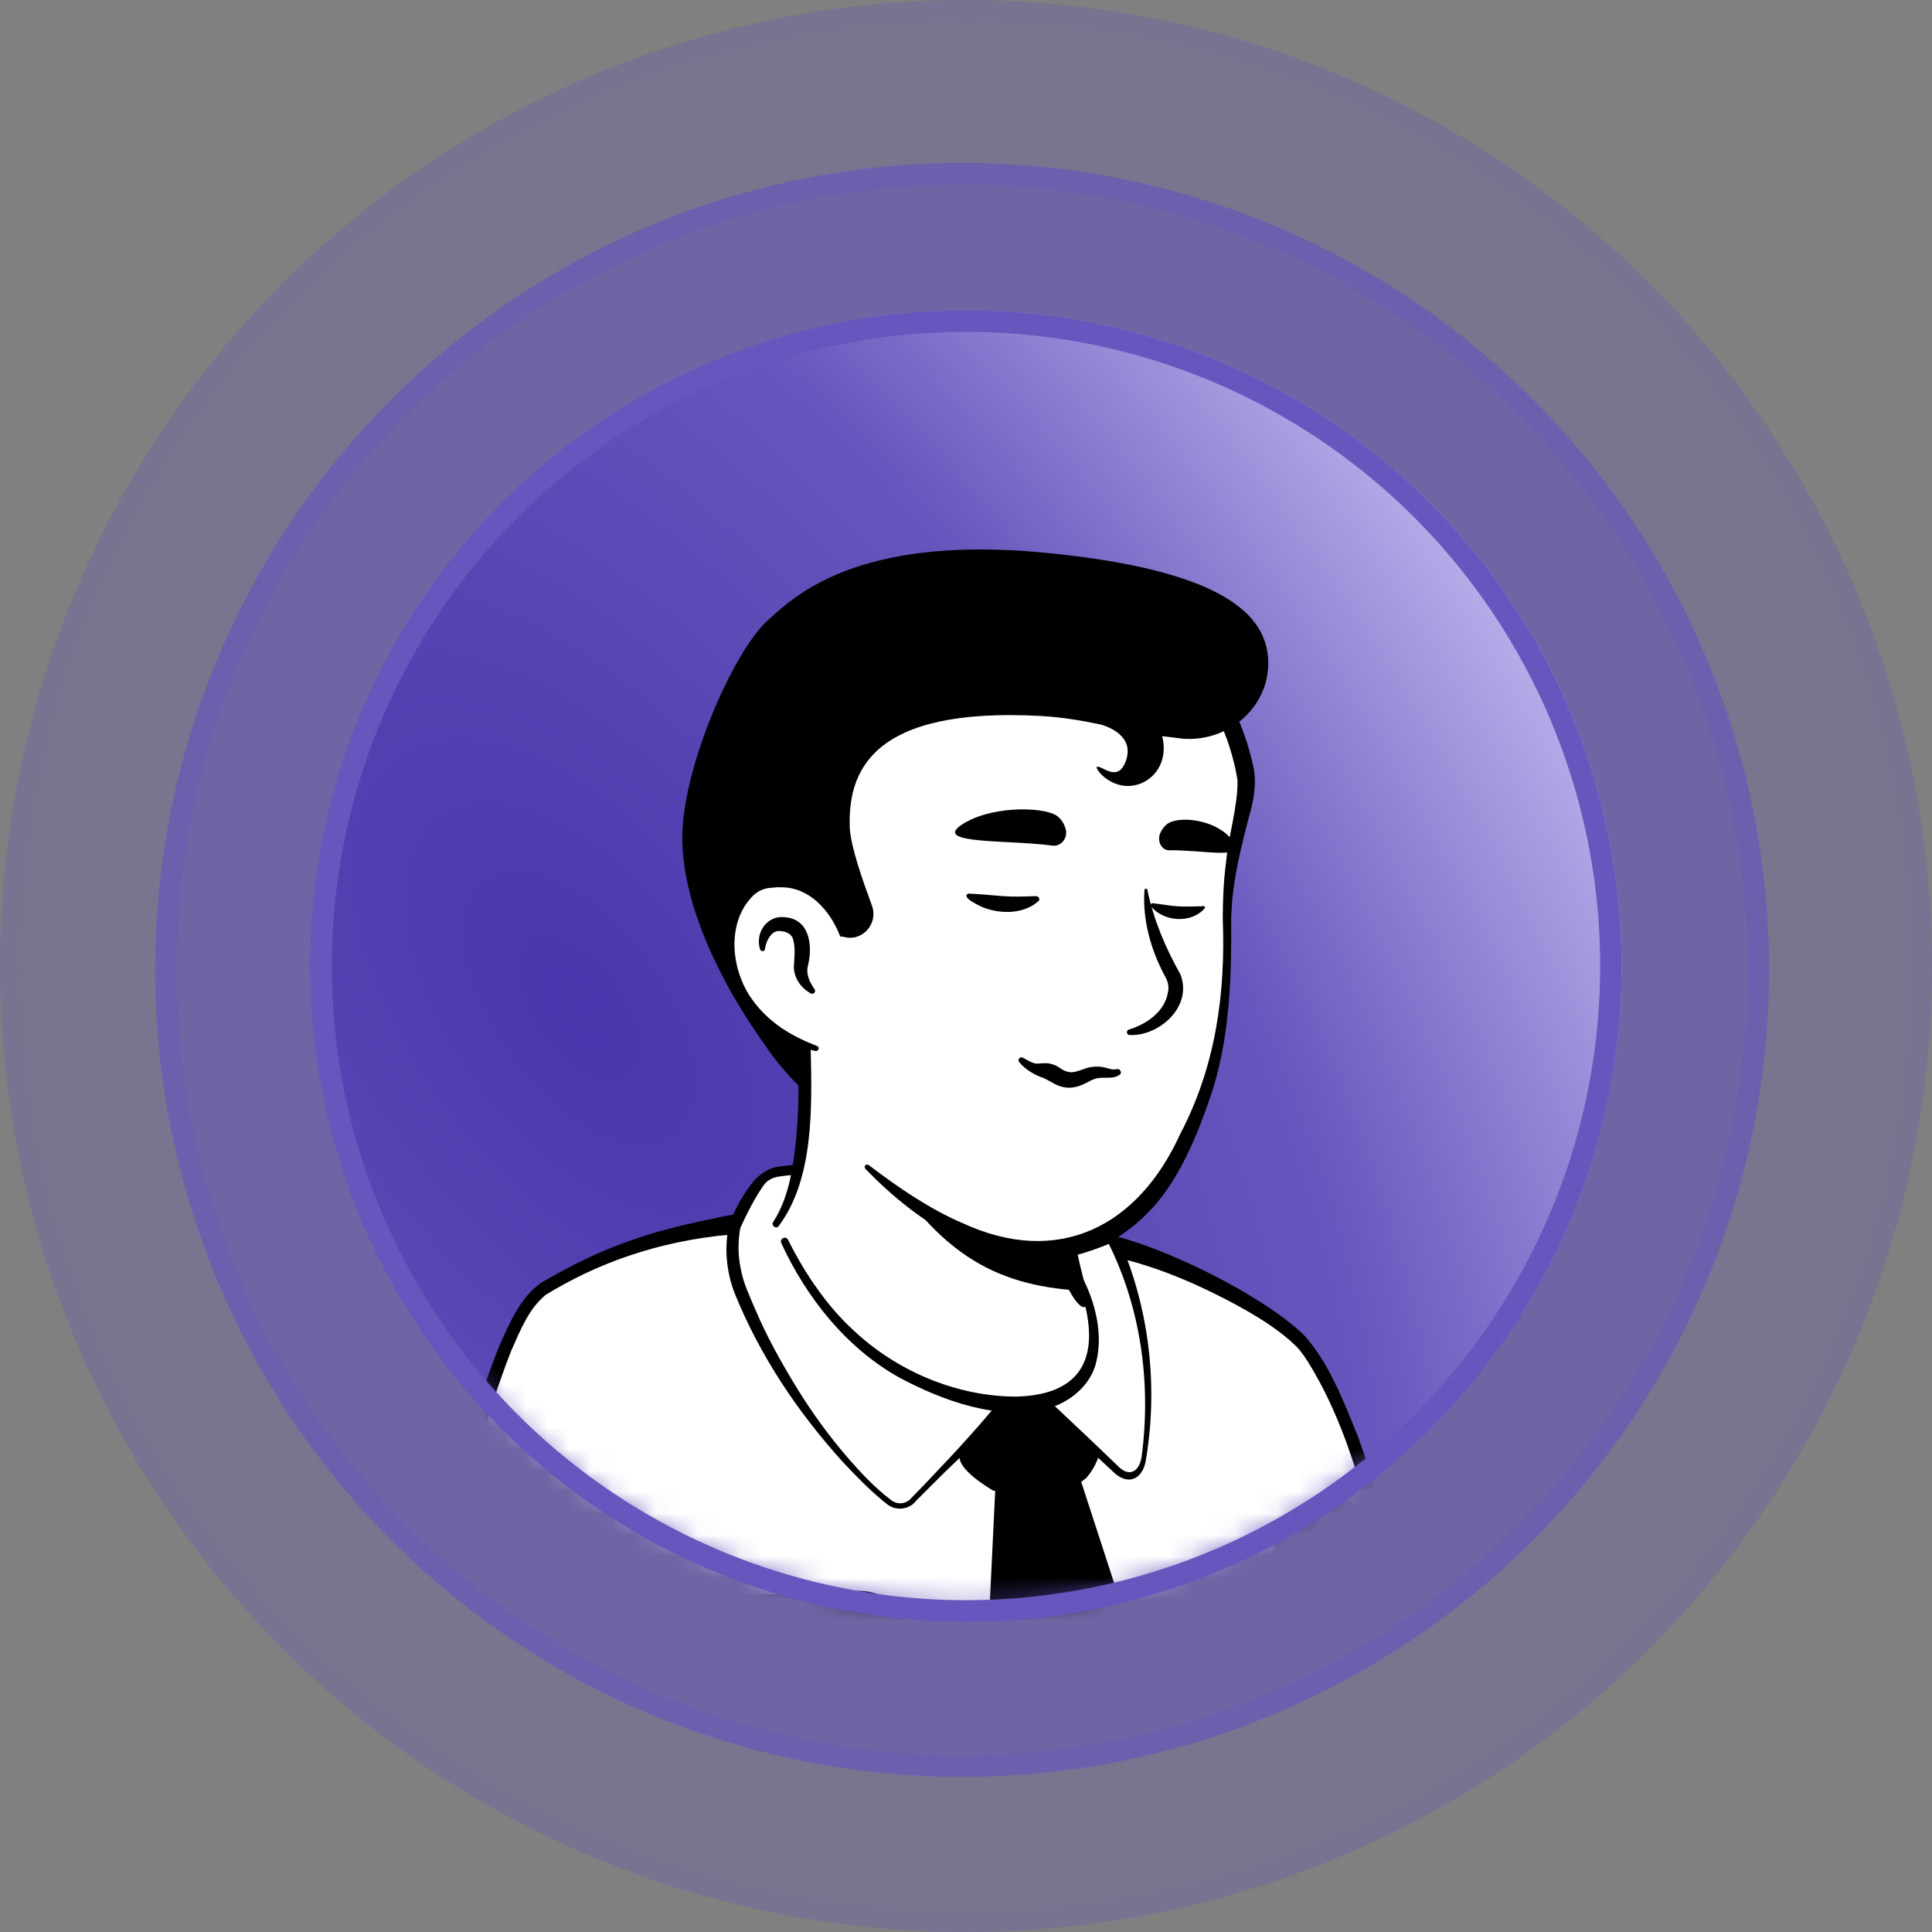 <svg width="90" height="90" viewBox="0 0 90 90" fill="none" xmlns="http://www.w3.org/2000/svg">
<rect x="0" y="0" width="90" height="90" fill="#808080" stroke="none"/>
<circle cx="45" cy="45" r="45" fill="#6756BD" fill-opacity="0.25"/>
<circle cx="45" cy="45" r="44.5" stroke="#6756BD" stroke-opacity="0.05"/>
<circle cx="44.819" cy="45.181" r="37.59" fill="#6756BD" fill-opacity="0.5"/>
<circle cx="44.819" cy="45.181" r="37.09" stroke="#6756BD" stroke-opacity="0.4"/>
<circle cx="45" cy="45.001" r="30.542" fill="url(#paint0_radial_443_4845)"/>
<mask id="mask0_443_4845" style="mask-type:alpha" maskUnits="userSpaceOnUse" x="15" y="15" width="60" height="60">
<circle cx="44.902" cy="44.902" r="29.902" fill="#D9D9D9"/>
</mask>
<g mask="url(#mask0_443_4845)">
<path d="M61.294 69.588C61.157 69.687 61 69.785 60.863 69.883C60.706 69.981 60.569 70.079 60.412 70.157C60.275 70.236 60.157 70.314 60.02 70.392C60 70.412 59.98 70.412 59.961 70.432C59.51 70.706 59.039 70.961 58.569 71.196C58.431 71.275 58.275 71.353 58.137 71.412C58.137 71.412 58.118 71.432 58.098 71.432C57.941 71.51 57.784 71.588 57.627 71.667C57.314 71.824 56.98 71.961 56.667 72.098C56.51 72.177 56.333 72.236 56.176 72.294C56.02 72.353 55.843 72.432 55.686 72.49C55.529 72.549 55.353 72.628 55.196 72.687C55.196 72.687 55.196 72.687 55.176 72.687C55.02 72.745 54.843 72.804 54.686 72.863C54.333 72.981 53.961 73.098 53.608 73.216C53.49 73.255 53.353 73.294 53.235 73.334C52.863 73.451 52.49 73.549 52.118 73.628C51.98 73.667 51.843 73.687 51.686 73.726C51.333 73.804 50.961 73.883 50.608 73.961C50.529 73.981 50.471 73.981 50.392 74C50.275 74.02 50.137 74.04 50.02 74.059C49.843 74.079 49.686 74.118 49.51 74.138C49.431 74.157 49.353 74.157 49.275 74.177C49.176 74.196 49.059 74.216 48.941 74.216C48.627 74.255 48.294 74.294 47.98 74.334C47.882 74.353 47.765 74.353 47.667 74.373H47.647C47.51 74.392 47.373 74.392 47.235 74.412C47.098 74.432 46.961 74.432 46.824 74.432C46.745 74.432 46.647 74.451 46.569 74.451C46.412 74.451 46.275 74.471 46.137 74.471C45.941 74.471 45.765 74.49 45.569 74.49C45.373 74.49 45.196 74.49 45 74.49C44.863 74.49 44.725 74.49 44.588 74.49C36.314 74.373 28.882 70.863 23.569 65.294C23.569 65.294 23.569 65.275 23.549 65.275C22.961 64.745 23.471 61.922 25.843 60.138C28.824 57.883 35.961 56.471 35.961 56.471C35.961 56.471 38.725 56.02 48.98 58.157C54.98 59.412 59.549 61.236 62.098 66.177C62.627 67.196 63.157 68.765 61.294 69.588Z" fill="white"/>
<path d="M49.039 57.941C52.804 58.706 56.824 59.529 59.922 62.02C60.961 62.863 61.647 64.098 62.216 65.294C62.49 65.882 62.765 66.49 62.98 67.137C63.098 67.569 63.275 68.059 63.176 68.569C63.157 68.706 63.039 68.882 62.941 68.981C62.49 69.431 62 69.706 61.51 70.059C58.627 72.059 55.314 73.471 51.882 74.216C44.235 75.882 35.961 74.588 29.235 70.569C27 69.216 24.941 67.569 23.177 65.628C22.98 65.392 22.98 65 22.98 64.745C23 64.157 23.157 63.588 23.353 63.059C23.824 61.843 24.431 60.627 25.471 59.784C26.216 59.275 27.02 58.843 27.843 58.49C30.431 57.392 33.157 56.627 35.961 56.314C36.196 56.294 36.235 56.627 36 56.667C33.314 57.216 30.647 58.039 28.157 59.157C27.255 59.608 26.294 60 25.569 60.706C24.882 61.451 24.392 62.373 24 63.314C23.745 63.882 23.569 64.784 23.647 65.235C24.882 66.706 26.333 68 27.902 69.118C36.49 75.118 49.529 75.51 58.667 70.51C59.49 70.059 60.294 69.549 61.059 69.02C61.431 68.765 61.824 68.549 62.118 68.255C62.137 68.235 62.118 68.255 62.118 68.275C62.118 68.294 62.098 68.314 62.098 68.314C62.118 68.079 62.039 67.765 61.941 67.451C61.588 66.314 61.02 65.118 60.412 64.079C59.451 62.529 57.824 61.549 56.176 60.765C55.039 60.235 53.843 59.824 52.627 59.431C51.412 59.039 50.176 58.706 48.941 58.412C48.627 58.333 48.726 57.882 49.039 57.941Z" fill="black"/>
<path d="M68.137 81.823L18.471 80.725C21.529 70.51 23.235 61.51 25.529 60.137C29.883 57.529 33.804 57.117 36.137 56.902C36.726 58.353 38.961 63.117 43.608 65C48.098 66.823 50.765 65.608 51.177 63.588C51.431 62.294 50.628 60.176 50.216 59.49C49.98 59.294 49.824 59 49.745 58.706L49.588 58.059C49.922 57.98 50.255 57.902 50.588 57.784C54.157 58.412 59.569 61.353 60.726 63C62.118 64.98 64.039 69.941 63.961 72.667C63.843 77.098 68.137 81.823 68.137 81.823Z" fill="white"/>
<path d="M68.608 82.039C53.824 81.823 33.039 81.608 18.471 81.235C18.196 81.235 17.98 81 17.98 80.725C19.569 75.372 20.843 69.98 22.549 64.647C22.765 63.98 23 63.333 23.275 62.666C23.745 61.627 24.216 60.47 25.196 59.764C25.765 59.431 26.373 59.098 26.961 58.804C29.804 57.392 32.961 56.666 36.098 56.411C36.333 56.392 36.529 56.529 36.608 56.725C38.098 60.294 40.804 63.608 44.588 64.843C46.451 65.49 49.765 66.039 50.647 63.725C50.941 62.608 50.51 61.431 50.118 60.372C50.02 60.157 49.922 59.941 49.824 59.764L49.922 59.882C49.549 59.568 49.314 59.039 49.235 58.568L49.137 58.176C49.078 57.902 49.255 57.627 49.529 57.568C49.863 57.49 50.176 57.411 50.49 57.313C53.235 57.51 58.863 60.294 60.804 62.255C61.941 63.568 62.588 65.274 63.235 66.862C63.706 68.137 64.118 69.451 64.353 70.804C64.451 71.314 64.51 71.843 64.51 72.372C64.49 73.157 64.549 73.961 64.765 74.745C65.412 77.196 66.843 79.451 68.471 81.392L68.51 81.431L68.529 81.451C68.529 81.451 68.51 81.431 68.588 81.51C68.647 81.666 68.667 81.902 68.608 82.039ZM67.686 81.627C67.667 81.686 67.627 81.764 67.647 81.862C67.647 81.96 67.686 82.039 67.726 82.098C67.784 82.176 67.765 82.137 67.765 82.157L67.745 82.137C67.608 81.941 67.333 81.549 67.196 81.333C65.588 78.804 64 76 63.941 72.921C63.98 70.902 63.353 68.961 62.686 67.098C62.216 65.843 61.667 64.627 60.961 63.49C60.784 63.215 60.608 62.941 60.373 62.706C59.667 62.019 58.804 61.47 57.941 60.98C55.647 59.706 53.157 58.647 50.549 58.313L50.784 58.294C50.431 58.411 50.078 58.49 49.726 58.568L50.118 57.961C50.235 58.372 50.255 58.862 50.588 59.137C50.804 59.392 50.922 59.725 51.059 60C51.373 60.745 51.588 61.51 51.726 62.313C52.078 64.235 50.941 65.823 49.059 66.255C47.471 66.627 45.804 66.294 44.294 65.804C40.235 64.51 37.294 60.961 35.706 57.117L36.216 57.431C33.118 57.392 30.039 58 27.235 59.333C26.628 59.627 26 59.961 25.431 60.313C24.628 60.961 24.235 61.98 23.824 62.902C22.549 66.117 21.804 69.49 20.961 72.823C20.373 75.176 19.588 78.51 19 80.882L18.529 80.235C32.726 80.529 53.255 81.157 67.686 81.627Z" fill="black"/>
<path d="M27.176 81.745C27.176 81.745 26.921 75.392 26.666 74.215" stroke="black" stroke-width="5.151" stroke-miterlimit="10" stroke-linecap="round" stroke-linejoin="round"/>
<path d="M61.922 81.745C61.922 81.745 61.334 77.804 61.334 77.117C61.334 76.451 61.843 74.255 61.922 72.333" stroke="black" stroke-width="5.151" stroke-miterlimit="10" stroke-linecap="round" stroke-linejoin="round"/>
<path d="M32.961 76.804V74.471L38.588 76.765C38.569 76.765 34.039 76.882 32.961 76.804Z" fill="white"/>
<path d="M40.02 76.686C40.02 76.686 34.471 77.059 31.49 76.686" stroke="black" stroke-width="5.151" stroke-miterlimit="10" stroke-linecap="round" stroke-linejoin="round"/>
<path d="M46.372 69.216L45.666 83.843C45.666 83.843 51.882 88.078 51.882 87.961C51.882 87.843 54.823 82.706 54.823 82.706L50.235 68.627C50.235 68.627 49.647 69.235 46.372 69.216Z" fill="black"/>
<path d="M47.784 64.51C47.784 64.51 45.098 67.039 44.745 67.706C44.392 68.373 46.255 69.431 46.255 69.431C46.255 69.431 49.255 70.059 50.608 68.843C50.608 68.843 51.373 68 51.216 67.196C51.078 66.412 47.784 64.51 47.784 64.51Z" fill="black"/>
<path d="M35.333 55.019C35.353 55 35.372 54.98 35.392 54.961C35.608 54.706 35.921 54.549 36.274 54.51C37.921 54.313 38.098 54.49 38.451 55.039C40.157 57.706 42.372 62.804 47.804 64.529L42.568 69.862C42.294 70.215 41.804 70.274 41.451 70.019C39.764 68.764 36.392 64.921 34.529 60.235C34.137 59.255 34.059 58.176 34.255 57.157C34.215 57.117 35 55.49 35.333 55.019Z" fill="white"/>
<path d="M35.196 54.921C35.49 54.647 35.823 54.412 36.235 54.353C36.784 54.294 37.353 54.176 37.922 54.294C38.51 54.471 38.725 55.117 39.059 55.569C40.529 57.98 42.059 60.431 44.314 62.137C45.118 62.784 46.039 63.274 46.98 63.666C47.333 63.804 47.706 63.921 48.059 64.078C48.353 64.216 48.412 64.647 48.157 64.843C46.706 66.019 45.333 67.294 43.98 68.608C43.667 68.921 42.941 69.647 42.667 69.921C42.353 70.333 41.725 70.392 41.333 70.078L41.137 69.921C40.471 69.372 39.863 68.745 39.274 68.118C37.176 65.804 35.412 63.176 34.235 60.274C33.823 59.235 33.725 58.059 33.98 56.98C34.274 56.255 34.667 55.529 35.196 54.921ZM35.588 55.196C35.157 55.804 34.784 56.549 34.471 57.235L34.49 57.176C34.373 57.823 34.373 58.49 34.51 59.117C34.627 59.784 34.922 60.372 35.176 60.98C35.706 62.235 36.373 63.431 37.078 64.588C37.784 65.745 38.588 66.863 39.49 67.902C40.098 68.608 40.745 69.294 41.49 69.863C41.549 69.921 41.608 69.941 41.686 69.98C41.961 70.098 42.294 70 42.471 69.765L43.118 69.098L43.765 68.412C45.059 67.059 46.294 65.647 47.451 64.176L47.647 64.98C46.235 64.549 44.902 63.784 43.745 62.823C41.451 60.961 39.961 58.372 38.549 55.863C38.373 55.588 38.196 55.235 38.02 54.98C37.941 54.863 37.882 54.823 37.765 54.784C37.314 54.666 36.784 54.745 36.314 54.804C36 54.843 35.745 54.98 35.588 55.196Z" fill="black"/>
<path d="M53.275 67.921C53.157 68.569 52.686 69.176 51.902 68.372L47.765 64.51C47.765 64.51 50.176 62.215 49.588 58.059C50.392 57.882 51.157 57.627 51.863 57.294C51.882 57.333 52.157 57.863 52.471 58.745C53.137 60.569 53.98 63.921 53.275 67.921Z" fill="white"/>
<path d="M53.392 67.941C53.274 68.882 52.569 69.274 51.843 68.549L50.451 67.255L49.059 65.961L47.666 64.666C47.588 64.588 47.588 64.47 47.647 64.392C48.725 63.137 49.274 61.431 49.274 59.784C49.274 59.196 49.196 58.627 49.098 58.039C49.059 57.804 49.255 57.588 49.51 57.568C50.294 57.549 51.078 57.451 51.863 57.255C51.882 57.235 51.921 57.255 51.921 57.274C53.49 60.568 53.98 64.353 53.392 67.941ZM53.176 67.902C53.647 64.412 53.137 60.784 51.51 57.666L51.47 57.608C51.451 57.588 51.431 57.549 51.431 57.549L52.098 57.745C51.333 58.117 50.529 58.372 49.706 58.549L50.098 57.98C50.215 59.196 50.117 60.431 49.765 61.588C49.392 62.745 48.804 63.804 47.921 64.666V64.372C48.627 65.019 50.02 66.333 50.706 66.98L52.078 68.294C52.569 68.804 53.039 68.608 53.176 67.902Z" fill="black"/>
<path d="M50.882 63.157C50.47 65.177 47.803 66.392 43.313 64.569C38.647 62.687 36.627 58.196 36.117 56.863C38.882 51.687 36.96 48.098 36.96 48.098C43.333 47.549 48.901 55 48.901 55L49.764 58.687C49.843 59 49.999 59.275 50.235 59.471C50.647 60.196 51.137 61.863 50.882 63.157Z" fill="white"/>
<path d="M36.019 56.922C36.392 56.353 36.627 55.687 36.784 55.04C37.078 53.687 37.176 52.314 37.196 50.941V50.432C37.137 49.922 36.961 49.392 36.764 48.922C36.51 48.294 37.431 47.902 37.725 48.53C37.764 48.608 37.764 48.745 37.764 48.824C37.823 51.49 37.941 54.922 36.255 57.138C36.137 57.255 35.902 57.079 36.019 56.922Z" fill="black"/>
<path d="M49.117 54.961C49.411 55.138 49.509 55.373 49.548 55.608C49.666 56.079 49.627 56.589 49.745 57.079C49.843 57.549 50.137 58 50.215 58.491C50.313 59 50.607 60.079 50.725 60.608C50.764 60.726 50.686 60.863 50.548 60.883C50.47 60.902 50.411 60.883 50.352 60.844C50.097 60.628 49.98 60.412 49.823 60.138C49.568 59.667 49.392 59.236 49.235 58.706C49.097 58.236 49.156 57.726 49.039 57.236C48.941 56.765 48.666 56.314 48.568 55.824C48.509 55.589 48.49 55.334 48.666 55.04C48.784 54.922 48.98 54.883 49.117 54.961Z" fill="black"/>
<path d="M50.529 60.137C46.784 59.941 43.725 58.765 40.745 53.451C43.254 55.667 46.215 56.51 49.333 56.902L49.745 58.706C49.823 59.02 50.294 59.941 50.529 60.137Z" fill="black"/>
<path d="M50.372 59.412C51.039 60.667 51.431 62.236 51.019 63.628C50.706 64.608 49.804 65.334 48.823 65.608C46.549 66.216 43.921 65.255 41.902 64.177C39.411 62.785 37.568 60.451 36.392 57.902C36.313 57.706 36.588 57.549 36.706 57.745C37.117 58.569 37.588 59.373 38.117 60.098C38.647 60.843 39.255 61.53 39.941 62.138C41.941 63.941 44.647 65.059 47.353 65.059C50.137 64.981 51.196 63.51 50.549 60.804C50.451 60.373 50.294 59.922 50.078 59.549C49.96 59.392 50.255 59.216 50.372 59.412Z" fill="black"/>
<path d="M57.961 35.862C58.314 37.51 57.137 39.274 57.137 43.666C57.137 48.157 56.314 53.039 52.921 56.431C50 59.353 46.647 59.235 42.706 56.157C42.157 55.725 40.235 54.274 39.745 53.784C39.176 53.215 38.863 52.804 38.588 52.372C38.353 51.98 38.412 49.706 38.078 49.176C37.216 47.745 37.039 49.294 35.921 48.039C34.372 46.353 32.51 42.961 33.431 36.961C34.921 27.235 42.627 26.098 48.333 27.176C54.078 28.274 57.02 31.529 57.961 35.862Z" fill="white"/>
<path d="M36.902 49.784C36.451 49.039 35.882 48.373 35.353 47.686C34.823 46.961 34.392 46.196 34.039 45.373C32.039 40.529 32.333 34.196 35.882 30.118C38.314 27.333 42.157 26.412 45.686 26.608C49.216 26.823 52.882 27.726 55.49 30.274C57 31.745 57.961 33.706 58.392 35.745C58.529 36.392 58.431 37.098 58.274 37.706C57.823 39.412 57.392 41.039 57.353 42.804C57.373 45.431 57.294 48.118 56.529 50.647C55.98 52.333 55.333 54.02 54.314 55.49C53.255 56.98 51.667 58.176 49.843 58.529C46.176 59.275 42.745 56.961 40.314 54.451C40.216 54.333 40.353 54.196 40.471 54.275C41.863 55.333 43.294 56.314 44.843 56.98C49.314 59.039 53.02 57.137 54.98 52.824C56.627 49.686 57.098 46.294 56.961 42.784C56.961 41.902 57 41.02 57.118 40.137C57.235 38.863 57.667 37.588 57.647 36.333C57.314 34.294 56.373 32.333 54.961 30.823C51.608 27.274 45.176 26.235 40.667 27.843C35.353 29.726 33.922 35.078 33.627 40.196C33.431 43.255 34.333 46.255 36.647 48.353L37.569 49.314C37.882 49.745 37.216 50.255 36.902 49.784Z" fill="black"/>
<path d="M39.215 43.549C39.215 43.549 38.608 40.608 35.745 40.961C33.274 41.274 32.411 47.196 38.019 48.843" fill="white"/>
<path d="M37.764 46.275C37.313 46.02 37 45.588 36.98 45.059C37 44.667 37.059 44.216 36.961 43.824C36.902 43.451 36.51 43.353 36.215 43.373C35.902 43.431 35.706 43.824 35.647 44.137C35.647 44.157 35.627 44.216 35.627 44.235C35.608 44.333 35.451 44.333 35.412 44.235C35.157 43.471 35.725 42.627 36.549 42.726C37.706 42.804 37.863 44.02 37.647 44.941C37.529 45.333 37.686 45.686 37.902 46.02L37.941 46.078C38.039 46.196 37.882 46.353 37.764 46.275Z" fill="black"/>
<path d="M53.451 41.471C53.745 42.863 54.294 44.157 54.98 45.373C55.588 46.863 54.02 48.274 52.628 48.216C52.471 48.216 52.451 48 52.588 47.961C53.471 47.686 54.275 47.098 54.412 46.196C54.471 45.922 54.392 45.686 54.255 45.451C53.608 44.235 53.216 42.843 53.314 41.471C53.314 41.373 53.451 41.373 53.451 41.471Z" fill="black"/>
<path d="M39.118 43.569C38.667 42.412 37.686 41.314 36.373 41.334C36.255 41.314 36.059 41.353 35.941 41.353C35.608 41.373 35.333 41.49 35.078 41.726C33.824 42.98 34.039 45.196 35.059 46.588C35.412 47.079 35.863 47.51 36.373 47.863C36.882 48.216 37.451 48.49 38.059 48.726C38.196 48.765 38.137 48.98 38 48.961C36.686 48.686 35.431 48.039 34.569 46.961C33.235 45.353 32.961 42.667 34.549 41.098C34.902 40.785 35.392 40.549 35.882 40.549C36.039 40.549 36.275 40.51 36.431 40.549C37.255 40.588 38.039 41 38.549 41.647C39 42.196 39.255 42.863 39.333 43.53C39.333 43.647 39.157 43.686 39.118 43.569Z" fill="black"/>
<path d="M52.137 50.078C51.804 50.314 51.313 50.118 50.961 50.274C50.706 50.353 50.294 50.706 49.706 50.667C49.235 50.627 49 50.392 48.608 50.216C48.196 50.078 47.764 49.823 47.49 49.49C47.431 49.431 47.431 49.353 47.49 49.294C47.568 49.216 47.647 49.274 47.725 49.314C47.902 49.412 48.039 49.49 48.176 49.529C48.313 49.569 48.451 49.529 48.666 49.529C48.882 49.51 49.196 49.608 49.392 49.765C49.529 49.863 49.686 49.922 49.804 49.941C50.117 50 50.51 49.745 50.843 49.706C51.078 49.667 51.333 49.686 51.529 49.745C51.725 49.804 51.862 49.843 52.019 49.804C52.196 49.765 52.294 50 52.137 50.078Z" fill="black"/>
<path d="M49.02 39.392C49.451 39.451 49.784 39 49.627 38.569C49.549 38.333 49.412 38.118 49.196 37.98C48.529 37.569 46.039 37.529 44.725 38.471C43.549 39.333 47.059 39.118 49.02 39.392Z" fill="black"/>
<path d="M54.451 39.608C54.098 39.608 53.883 39.157 54.059 38.784C54.157 38.588 54.294 38.412 54.49 38.314C55.098 38.02 56.726 38.196 57.451 39.196C58.098 40.078 56.078 39.588 54.451 39.608Z" fill="black"/>
<path d="M48.373 41.98C47.686 42.588 46.627 42.588 45.804 42.275C45.667 42.216 44.882 41.863 45.039 41.667C45.059 41.647 45.098 41.627 45.118 41.627C45.667 41.647 46.176 41.706 46.706 41.745C47.235 41.784 47.706 41.765 48.255 41.745C48.392 41.745 48.471 41.902 48.373 41.98Z" fill="black"/>
<path d="M56.118 42.314C55.49 43.039 54.216 42.941 53.627 42.235C53.569 42.176 53.627 42.059 53.706 42.078C53.922 42.098 54.118 42.137 54.314 42.157C54.902 42.255 55.392 42.235 56.02 42.216C56.118 42.176 56.157 42.274 56.118 42.314Z" fill="black"/>
<path d="M48.647 25.745C39.863 24.902 36.941 27.843 35.785 28.882C34.157 30.314 31.686 35.98 31.785 39.216C31.902 43.725 35.51 48.49 35.667 48.725C36.471 49.922 37.294 50.647 37.51 50.902C37.392 50.471 37.196 48.922 37.373 48.647C32.471 46.765 33.353 41.294 35.745 40.98C38.255 40.667 39.039 42.902 39.177 43.451C39.177 43.451 39.177 43.51 39.196 43.608C39.216 43.608 39.236 43.627 39.255 43.627C40.118 43.922 40.922 43.059 40.628 42.216C40.177 40.98 39.667 39.549 39.589 38.627C39.471 35.961 40.549 32.922 48.49 33.353C49.51 33.412 50.392 33.569 51.255 33.745C51.687 33.863 52.843 34.314 52.451 35.431C52.079 36.51 51.314 35.627 51.098 35.725C50.981 35.784 51.726 36.784 52.824 36.588C53.726 36.431 54.451 35.51 54.138 34.294C54.451 34.333 54.785 34.373 55.118 34.412C57.236 34.569 59.138 32.922 59.079 30.804C59.02 28.647 57 26.549 48.647 25.745Z" fill="black"/>
<path d="M37.569 50.98C37.569 50.961 37.55 50.941 37.51 50.882C37.55 51 37.569 51.039 37.569 50.98Z" fill="black"/>
</g>
<circle cx="45" cy="45.001" r="30.042" stroke="#6756BD"/>
<defs>
<radialGradient id="paint0_radial_443_4845" cx="0" cy="0" r="1" gradientUnits="userSpaceOnUse" gradientTransform="translate(27.108 47.169) rotate(-36.158) scale(46.558 84.758)">
<stop stop-color="#4936AC"/>
<stop offset="0.583" stop-color="#6756BD"/>
<stop offset="1" stop-color="#B9AFEA"/>
</radialGradient>
</defs>
</svg>
